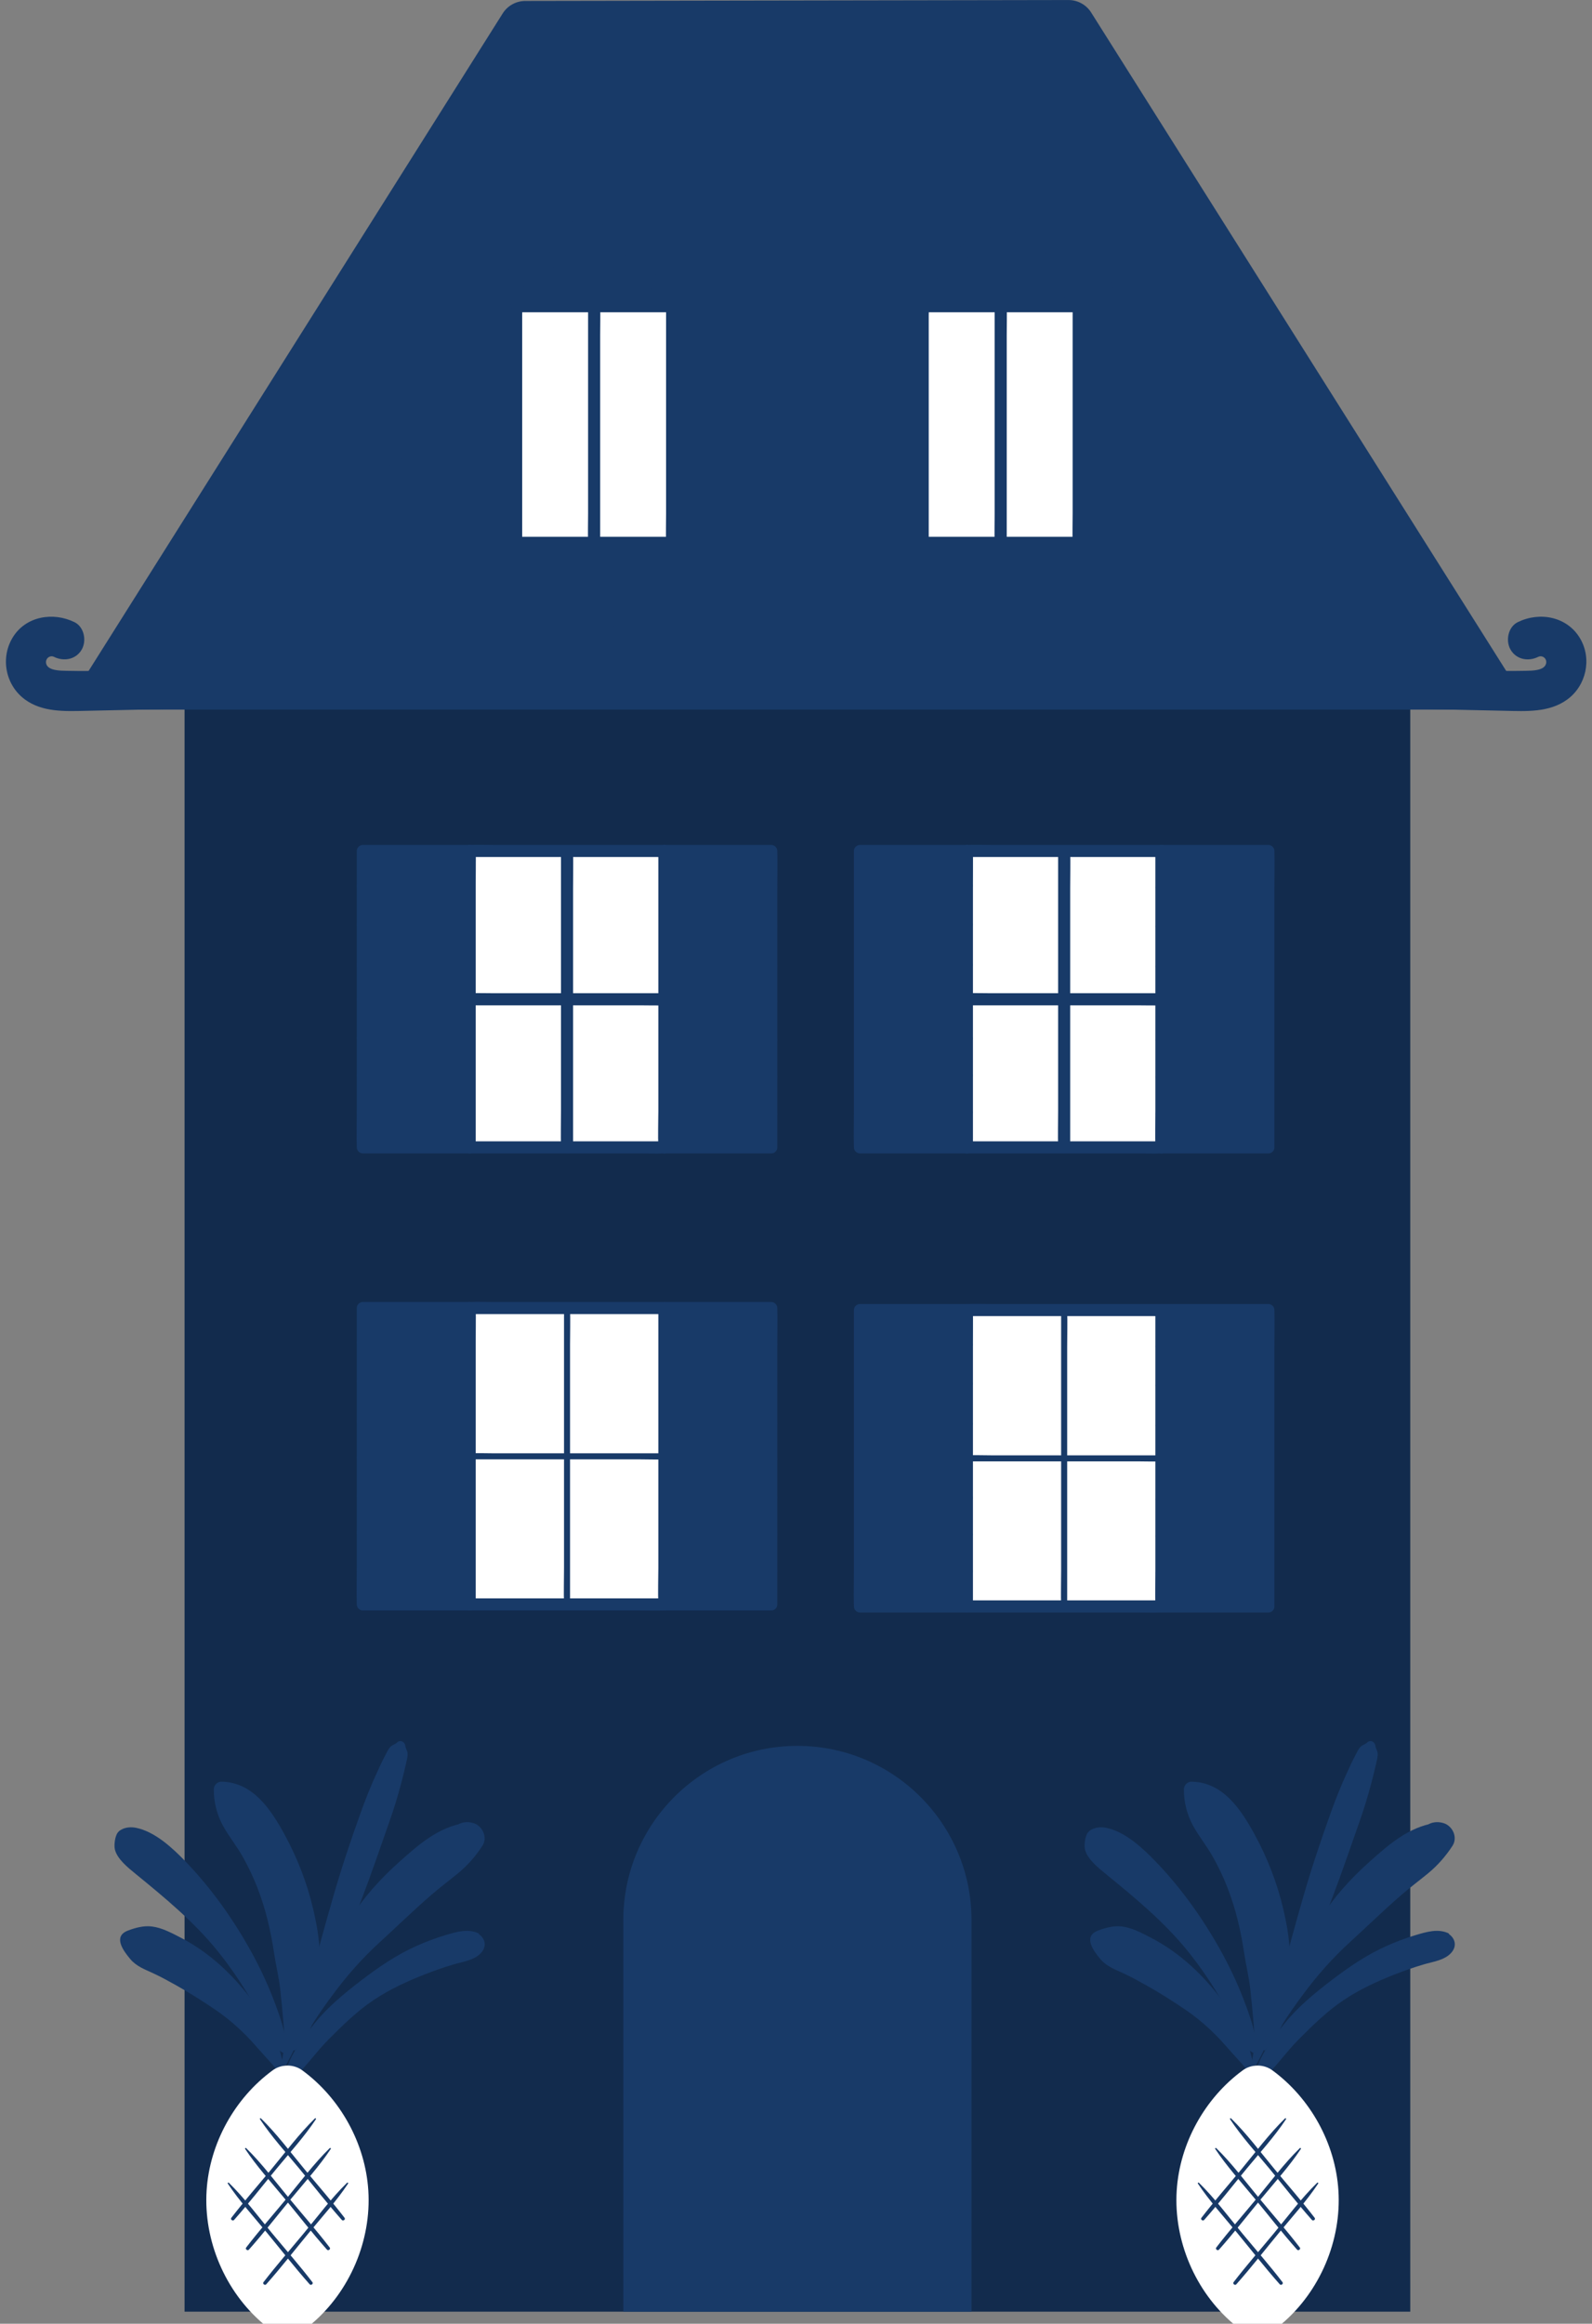 <?xml version="1.0" encoding="UTF-8" standalone="no"?><svg xmlns="http://www.w3.org/2000/svg" xmlns:xlink="http://www.w3.org/1999/xlink" fill="#000000" height="1154.1" preserveAspectRatio="xMidYMid meet" version="1" viewBox="103.8 33.9 791.0 1154.1" width="791" zoomAndPan="magnify"><rect x="103.8" y="33.9" width="791.0" height="1154.1" fill="#808080" stroke="none"/><g id="change1_1"><path d="M195.5 359H804.5V1182H195.5z" fill="#122b4d"/></g><g id="change2_33"><path d="M145.299,371.127L353.556,40.585c2.429-3.856,6.665-6.198,11.222-6.206l269.915-.462c4.571-.008,8.826,2.334,11.264,6.201l208.733,331.005c4.166,6.607-.582,15.214-8.392,15.214H153.694c-7.809,0-12.557-8.604-8.395-15.211Z" fill="#183a68"/></g><g><g fill="#ffffff" id="change3_1"><path d="M337.145 456.542H433.926V603.748H337.145z"/><path d="M433.926,602.248h-92.799c-1.218,0-2.609-.189-3.817,0-.052,.008-.112,0-.166,0l1.5,1.5v-141.205c0-1.876,.209-3.889,0-5.756-.009-.08,0-.165,0-.245l-1.5,1.5h92.799c1.218,0,2.609,.189,3.817,0,.052-.008,.112,0,.166,0l-1.5-1.5v129.049c0,5.958-.205,11.957,0,17.912,.003,.082,0,.164,0,.245,0,1.93,3,1.934,3,0v-129.049c0-5.958,.205-11.957,0-17.912-.003-.082,0-.164,0-.245,0-.811-.687-1.5-1.5-1.5h-84.844c-3.909,0-7.865-.178-11.771,0-.055,.003-.111,0-.166,0-.811,0-1.5,.687-1.5,1.5v129.049c0,5.958-.205,11.957,0,17.912,.003,.082,0,.164,0,.245,0,.811,.687,1.5,1.5,1.5h84.844c3.909,0,7.865,.178,11.771,0,.055-.003,.111,0,.166,0,1.93,0,1.934-3,0-3Z"/></g><g id="change2_28"><path d="M433.926,600.748h-92.799c-1.258,0-2.561-.099-3.817,0-.055,.004-.111,0-.166,0l3,3v-141.205c0-1.907,.112-3.852,0-5.756-.005-.081,0-.164,0-.245l-3,3h92.799c1.258,0,2.561,.099,3.817,0,.055-.004,.111,0,.166,0l-3-3v129.049c0,5.962-.171,11.952,0,17.912,.002,.082,0,.164,0,.245,0,3.861,6,3.867,6,0v-129.049c0-5.962,.171-11.952,0-17.912-.002-.082,0-.164,0-.245,0-1.622-1.374-3-3-3h-84.844c-3.914,0-7.859-.147-11.771,0-.055,.002-.111,0-.166,0-1.622,0-3,1.374-3,3v129.049c0,5.962-.171,11.952,0,17.912,.002,.082,0,.164,0,.245,0,1.622,1.374,3,3,3h84.844c3.914,0,7.859,.147,11.771,0,.055-.002,.111,0,.166,0,3.861,0,3.867-6,0-6Z" fill="#183a68"/></g><g id="change4_13"><path d="M433.926 456.542H487V603.748H433.926z" fill="#183a68"/></g><g id="change4_14"><path d="M284.071 456.542H337.145V603.748H284.071z" fill="#183a68"/></g><g id="change2_29"><path d="M487,600.748h-53.074l3,3v-141.205c0-1.907,.112-3.852,0-5.756-.005-.081,0-.164,0-.245l-3,3h53.074l-3-3v129.049c0,5.962-.171,11.952,0,17.912,.002,.082,0,.164,0,.245,0,3.861,6,3.867,6,0v-129.049c0-5.962,.171-11.952,0-17.912-.002-.082,0-.164,0-.245,0-1.622-1.374-3-3-3h-53.074c-1.622,0-3,1.374-3,3v129.049c0,5.962-.171,11.952,0,17.912,.002,.082,0,.164,0,.245,0,1.622,1.374,3,3,3h53.074c3.861,0,3.867-6,0-6Z" fill="#183a68"/></g><g id="change2_30"><path d="M337.145,600.748h-53.074l3,3v-141.205c0-1.907,.112-3.852,0-5.756-.005-.081,0-.164,0-.245l-3,3h53.074l-3-3v129.049c0,5.962-.171,11.952,0,17.912,.002,.082,0,.164,0,.245,0,3.861,6,3.867,6,0v-129.049c0-5.962,.171-11.952,0-17.912-.002-.082,0-.164,0-.245,0-1.622-1.374-3-3-3h-53.074c-1.622,0-3,1.374-3,3v129.049c0,5.962-.171,11.952,0,17.912,.002,.082,0,.164,0,.245,0,1.622,1.374,3,3,3h53.074c3.861,0,3.867-6,0-6Z" fill="#183a68"/></g><g id="change2_31"><path d="M382.536,456.64v129.011c0,5.942-.171,11.912,0,17.851,.002,.082,0,.164,0,.246,0,3.861,6,3.867,6,0v-129.011c0-5.942,.171-11.912,0-17.851-.002-.082,0-.164,0-.246,0-3.861-6-3.867-6,0h0Z" fill="#183a68"/></g><g id="change2_32"><path d="M337.145,533.194h84.844c3.914,0,7.859,.147,11.771,0,.055-.002,.111,0,.166,0,3.861,0,3.867-6,0-6h-84.844c-3.914,0-7.859-.147-11.771,0-.055,.002-.111,0-.166,0-3.861,0-3.867,6,0,6h0Z" fill="#183a68"/></g><g fill="#183a68" id="change2_13"><path d="M433.926,477.66h53.074c3.861,0,3.867-6,0-6h-53.074c-3.861,0-3.867,6,0,6h0Z"/><path d="M433.926,496.967h53.074c3.861,0,3.867-6,0-6h-53.074c-3.861,0-3.867,6,0,6h0Z"/><path d="M433.926,516.927h53.074c3.861,0,3.867-6,0-6h-53.074c-3.861,0-3.867,6,0,6h0Z"/><path d="M433.926,534.393h53.074c3.861,0,3.867-6,0-6h-53.074c-3.861,0-3.867,6,0,6h0Z"/><path d="M433.926,553.521h53.074c3.861,0,3.867-6,0-6h-53.074c-3.861,0-3.867,6,0,6h0Z"/><path d="M433.926,571.818h53.074c3.861,0,3.867-6,0-6h-53.074c-3.861,0-3.867,6,0,6h0Z"/><path d="M433.926,590.115h53.074c3.861,0,3.867-6,0-6h-53.074c-3.861,0-3.867,6,0,6h0Z"/></g><g fill="#183a68" id="change2_22"><path d="M284.071,476.829h53.074c3.861,0,3.867-6,0-6h-53.074c-3.861,0-3.867,6,0,6h0Z"/><path d="M284.071,496.136h53.074c3.861,0,3.867-6,0-6h-53.074c-3.861,0-3.867,6,0,6h0Z"/><path d="M284.071,516.096h53.074c3.861,0,3.867-6,0-6h-53.074c-3.861,0-3.867,6,0,6h0Z"/><path d="M284.071,533.561h53.074c3.861,0,3.867-6,0-6h-53.074c-3.861,0-3.867,6,0,6h0Z"/><path d="M284.071,552.689h53.074c3.861,0,3.867-6,0-6h-53.074c-3.861,0-3.867,6,0,6h0Z"/><path d="M284.071,570.986h53.074c3.861,0,3.867-6,0-6h-53.074c-3.861,0-3.867,6,0,6h0Z"/><path d="M284.071,589.283h53.074c3.861,0,3.867-6,0-6h-53.074c-3.861,0-3.867,6,0,6h0Z"/></g></g><g><g fill="#ffffff" id="change3_6"><path d="M337.145 683.542H433.926V830.748H337.145z"/><path d="M433.926,829.248h-92.799c-1.218,0-2.609-.189-3.817,0-.052,.008-.112,0-.166,0l1.5,1.5v-141.205c0-1.876,.209-3.889,0-5.756-.009-.08,0-.165,0-.245l-1.5,1.5h92.799c1.218,0,2.609,.189,3.817,0,.052-.008,.112,0,.166,0l-1.5-1.5v129.049c0,5.958-.205,11.957,0,17.912,.003,.082,0,.164,0,.245,0,1.93,3,1.934,3,0v-129.049c0-5.958,.205-11.957,0-17.912-.003-.082,0-.164,0-.245,0-.811-.687-1.5-1.5-1.5h-84.844c-3.909,0-7.865-.178-11.771,0-.055,.003-.111,0-.166,0-.811,0-1.5,.687-1.5,1.5v129.049c0,5.958-.205,11.957,0,17.912,.003,.082,0,.164,0,.245,0,.811,.687,1.5,1.5,1.5h84.844c3.909,0,7.865,.178,11.771,0,.055-.003,.111,0,.166,0,1.93,0,1.934-3,0-3Z"/></g><g id="change2_16"><path d="M433.926,827.748h-92.799c-1.258,0-2.561-.099-3.817,0-.055,.004-.111,0-.166,0l3,3v-141.205c0-1.907,.112-3.852,0-5.756-.005-.081,0-.164,0-.245l-3,3h92.799c1.258,0,2.561,.099,3.817,0,.055-.004,.111,0,.166,0l-3-3v129.049c0,5.962-.171,11.952,0,17.912,.002,.082,0,.164,0,.245,0,3.861,6,3.867,6,0v-129.049c0-5.962,.171-11.952,0-17.912-.002-.082,0-.164,0-.245,0-1.622-1.374-3-3-3h-84.844c-3.914,0-7.859-.147-11.771,0-.055,.002-.111,0-.166,0-1.622,0-3,1.374-3,3v129.049c0,5.962-.171,11.952,0,17.912,.002,.082,0,.164,0,.245,0,1.622,1.374,3,3,3h84.844c3.914,0,7.859,.147,11.771,0,.055-.002,.111,0,.166,0,3.861,0,3.867-6,0-6Z" fill="#183a68"/></g><g id="change4_7"><path d="M433.926 683.542H487V830.748H433.926z" fill="#183a68"/></g><g id="change4_8"><path d="M284.071 683.542H337.145V830.748H284.071z" fill="#183a68"/></g><g id="change2_17"><path d="M487,827.748h-53.074l3,3v-141.205c0-1.907,.112-3.852,0-5.756-.005-.081,0-.164,0-.245l-3,3h53.074l-3-3v129.049c0,5.962-.171,11.952,0,17.912,.002,.082,0,.164,0,.245,0,3.861,6,3.867,6,0v-129.049c0-5.962,.171-11.952,0-17.912-.002-.082,0-.164,0-.245,0-1.622-1.374-3-3-3h-53.074c-1.622,0-3,1.374-3,3v129.049c0,5.962-.171,11.952,0,17.912,.002,.082,0,.164,0,.245,0,1.622,1.374,3,3,3h53.074c3.861,0,3.867-6,0-6Z" fill="#183a68"/></g><g id="change2_18"><path d="M337.145,827.748h-53.074l3,3v-141.205c0-1.907,.112-3.852,0-5.756-.005-.081,0-.164,0-.245l-3,3h53.074l-3-3v129.049c0,5.962-.171,11.952,0,17.912,.002,.082,0,.164,0,.245,0,3.861,6,3.867,6,0v-129.049c0-5.962,.171-11.952,0-17.912-.002-.082,0-.164,0-.245,0-1.622-1.374-3-3-3h-53.074c-1.622,0-3,1.374-3,3v129.049c0,5.962-.171,11.952,0,17.912,.002,.082,0,.164,0,.245,0,1.622,1.374,3,3,3h53.074c3.861,0,3.867-6,0-6Z" fill="#183a68"/></g><g id="change2_19"><path d="M384.036,683.64v129.011c0,5.938-.204,11.916,0,17.851,.003,.082,0,.164,0,.246,0,1.93,3,1.934,3,0v-129.011c0-5.938,.204-11.916,0-17.851-.003-.082,0-.164,0-.246,0-1.93-3-1.934-3,0h0Z" fill="#183a68"/></g><g id="change2_20"><path d="M337.145,758.694h84.844c3.909,0,7.865,.178,11.771,0,.055-.003,.111,0,.166,0,1.93,0,1.934-3,0-3h-84.844c-3.909,0-7.865-.178-11.771,0-.055,.003-.111,0-.166,0-1.93,0-1.934,3,0,3h0Z" fill="#183a68"/></g><g fill="#183a68" id="change2_15"><path d="M433.926,704.66h53.074c3.861,0,3.867-6,0-6h-53.074c-3.861,0-3.867,6,0,6h0Z"/><path d="M433.926,723.967h53.074c3.861,0,3.867-6,0-6h-53.074c-3.861,0-3.867,6,0,6h0Z"/><path d="M433.926,743.927h53.074c3.861,0,3.867-6,0-6h-53.074c-3.861,0-3.867,6,0,6h0Z"/><path d="M433.926,761.393h53.074c3.861,0,3.867-6,0-6h-53.074c-3.861,0-3.867,6,0,6h0Z"/><path d="M433.926,780.521h53.074c3.861,0,3.867-6,0-6h-53.074c-3.861,0-3.867,6,0,6h0Z"/><path d="M433.926,798.818h53.074c3.861,0,3.867-6,0-6h-53.074c-3.861,0-3.867,6,0,6h0Z"/><path d="M433.926,817.115h53.074c3.861,0,3.867-6,0-6h-53.074c-3.861,0-3.867,6,0,6h0Z"/></g><g fill="#183a68" id="change2_23"><path d="M284.071,703.829h53.074c3.861,0,3.867-6,0-6h-53.074c-3.861,0-3.867,6,0,6h0Z"/><path d="M284.071,723.136h53.074c3.861,0,3.867-6,0-6h-53.074c-3.861,0-3.867,6,0,6h0Z"/><path d="M284.071,743.096h53.074c3.861,0,3.867-6,0-6h-53.074c-3.861,0-3.867,6,0,6h0Z"/><path d="M284.071,760.561h53.074c3.861,0,3.867-6,0-6h-53.074c-3.861,0-3.867,6,0,6h0Z"/><path d="M284.071,779.689h53.074c3.861,0,3.867-6,0-6h-53.074c-3.861,0-3.867,6,0,6h0Z"/><path d="M284.071,797.986h53.074c3.861,0,3.867-6,0-6h-53.074c-3.861,0-3.867,6,0,6h0Z"/><path d="M284.071,816.283h53.074c3.861,0,3.867-6,0-6h-53.074c-3.861,0-3.867,6,0,6h0Z"/></g></g><g><g fill="#ffffff" id="change3_5"><path d="M584.145 684.542H680.926V831.748H584.145z"/><path d="M680.926,830.248h-92.799c-1.218,0-2.609-.189-3.817,0-.052,.008-.112,0-.166,0l1.5,1.5v-141.205c0-1.876,.209-3.889,0-5.756-.009-.08,0-.165,0-.245l-1.5,1.5h92.799c1.218,0,2.609,.189,3.817,0,.052-.008,.112,0,.166,0l-1.5-1.5v129.049c0,5.958-.205,11.957,0,17.912,.003,.082,0,.164,0,.245,0,1.93,3,1.934,3,0v-129.049c0-5.958,.205-11.957,0-17.912-.003-.082,0-.164,0-.245,0-.811-.687-1.5-1.5-1.5h-84.844c-3.909,0-7.865-.178-11.771,0-.055,.003-.111,0-.166,0-.811,0-1.5,.687-1.5,1.5v129.049c0,5.958-.205,11.957,0,17.912,.003,.082,0,.164,0,.245,0,.811,.687,1.5,1.5,1.5h84.844c3.909,0,7.865,.178,11.771,0,.055-.003,.111,0,.166,0,1.93,0,1.934-3,0-3Z"/></g><g id="change2_1"><path d="M680.926,828.748h-92.799c-1.258,0-2.561-.099-3.817,0-.055,.004-.111,0-.166,0l3,3v-141.205c0-1.907,.112-3.852,0-5.756-.005-.081,0-.164,0-.245l-3,3h92.799c1.258,0,2.561,.099,3.817,0,.055-.004,.111,0,.166,0l-3-3v129.049c0,5.962-.171,11.952,0,17.912,.002,.082,0,.164,0,.245,0,3.861,6,3.867,6,0v-129.049c0-5.962,.171-11.952,0-17.912-.002-.082,0-.164,0-.245,0-1.622-1.374-3-3-3h-84.844c-3.914,0-7.859-.147-11.771,0-.055,.002-.111,0-.166,0-1.622,0-3,1.374-3,3v129.049c0,5.962-.171,11.952,0,17.912,.002,.082,0,.164,0,.245,0,1.622,1.374,3,3,3h84.844c3.914,0,7.859,.147,11.771,0,.055-.002,.111,0,.166,0,3.861,0,3.867-6,0-6Z" fill="#183a68"/></g><g id="change4_1"><path d="M680.926 684.542H734V831.748H680.926z" fill="#183a68"/></g><g id="change4_2"><path d="M531.071 684.542H584.145V831.748H531.071z" fill="#183a68"/></g><g id="change2_2"><path d="M734,828.748h-53.074l3,3v-141.205c0-1.907,.112-3.852,0-5.756-.005-.081,0-.164,0-.245l-3,3h53.074l-3-3v129.049c0,5.962-.171,11.952,0,17.912,.002,.082,0,.164,0,.245,0,3.861,6,3.867,6,0v-129.049c0-5.962,.171-11.952,0-17.912-.002-.082,0-.164,0-.245,0-1.622-1.374-3-3-3h-53.074c-1.622,0-3,1.374-3,3v129.049c0,5.962-.171,11.952,0,17.912,.002,.082,0,.164,0,.245,0,1.622,1.374,3,3,3h53.074c3.861,0,3.867-6,0-6Z" fill="#183a68"/></g><g id="change2_3"><path d="M584.145,828.748h-53.074l3,3v-141.205c0-1.907,.112-3.852,0-5.756-.005-.081,0-.164,0-.245l-3,3h53.074l-3-3v129.049c0,5.962-.171,11.952,0,17.912,.002,.082,0,.164,0,.245,0,3.861,6,3.867,6,0v-129.049c0-5.962,.171-11.952,0-17.912-.002-.082,0-.164,0-.245,0-1.622-1.374-3-3-3h-53.074c-1.622,0-3,1.374-3,3v129.049c0,5.962-.171,11.952,0,17.912,.002,.082,0,.164,0,.245,0,1.622,1.374,3,3,3h53.074c3.861,0,3.867-6,0-6Z" fill="#183a68"/></g><g id="change2_4"><path d="M631.036,684.64v129.011c0,5.938-.204,11.916,0,17.851,.003,.082,0,.164,0,.246,0,1.93,3,1.934,3,0v-129.011c0-5.938,.204-11.916,0-17.851-.003-.082,0-.164,0-.246,0-1.93-3-1.934-3,0h0Z" fill="#183a68"/></g><g id="change2_5"><path d="M584.145,759.694h84.844c3.909,0,7.865,.178,11.771,0,.055-.003,.111,0,.166,0,1.93,0,1.934-3,0-3h-84.844c-3.909,0-7.865-.178-11.771,0-.055,.003-.111,0-.166,0-1.93,0-1.934,3,0,3h0Z" fill="#183a68"/></g><g fill="#183a68" id="change2_6"><path d="M680.926,705.66h53.074c3.861,0,3.867-6,0-6h-53.074c-3.861,0-3.867,6,0,6h0Z"/><path d="M680.926,724.967h53.074c3.861,0,3.867-6,0-6h-53.074c-3.861,0-3.867,6,0,6h0Z"/><path d="M680.926,744.927h53.074c3.861,0,3.867-6,0-6h-53.074c-3.861,0-3.867,6,0,6h0Z"/><path d="M680.926,762.393h53.074c3.861,0,3.867-6,0-6h-53.074c-3.861,0-3.867,6,0,6h0Z"/><path d="M680.926,781.521h53.074c3.861,0,3.867-6,0-6h-53.074c-3.861,0-3.867,6,0,6h0Z"/><path d="M680.926,799.818h53.074c3.861,0,3.867-6,0-6h-53.074c-3.861,0-3.867,6,0,6h0Z"/><path d="M680.926,818.115h53.074c3.861,0,3.867-6,0-6h-53.074c-3.861,0-3.867,6,0,6h0Z"/></g><g fill="#183a68" id="change2_27"><path d="M531.071,704.829h53.074c3.861,0,3.867-6,0-6h-53.074c-3.861,0-3.867,6,0,6h0Z"/><path d="M531.071,724.136h53.074c3.861,0,3.867-6,0-6h-53.074c-3.861,0-3.867,6,0,6h0Z"/><path d="M531.071,744.096h53.074c3.861,0,3.867-6,0-6h-53.074c-3.861,0-3.867,6,0,6h0Z"/><path d="M531.071,761.561h53.074c3.861,0,3.867-6,0-6h-53.074c-3.861,0-3.867,6,0,6h0Z"/><path d="M531.071,780.689h53.074c3.861,0,3.867-6,0-6h-53.074c-3.861,0-3.867,6,0,6h0Z"/><path d="M531.071,798.986h53.074c3.861,0,3.867-6,0-6h-53.074c-3.861,0-3.867,6,0,6h0Z"/><path d="M531.071,817.283h53.074c3.861,0,3.867-6,0-6h-53.074c-3.861,0-3.867,6,0,6h0Z"/></g></g><g id="change4_15"><path d="M500,901h0c47.741,0,86.5,38.759,86.5,86.5v194.5h-173v-194.5c0-47.741,38.759-86.5,86.5-86.5Z" fill="#183a68"/></g><g><g fill="#ffffff" id="change3_2"><path d="M584.145 456.542H680.926V603.748H584.145z"/><path d="M680.926,602.248h-92.799c-1.218,0-2.609-.189-3.817,0-.052,.008-.112,0-.166,0l1.5,1.5v-141.205c0-1.876,.209-3.889,0-5.756-.009-.08,0-.165,0-.245l-1.5,1.5h92.799c1.218,0,2.609,.189,3.817,0,.052-.008,.112,0,.166,0l-1.5-1.5v129.049c0,5.958-.205,11.957,0,17.912,.003,.082,0,.164,0,.245,0,1.93,3,1.934,3,0v-129.049c0-5.958,.205-11.957,0-17.912-.003-.082,0-.164,0-.245,0-.811-.687-1.5-1.5-1.5h-84.844c-3.909,0-7.865-.178-11.771,0-.055,.003-.111,0-.166,0-.811,0-1.5,.687-1.5,1.5v129.049c0,5.958-.205,11.957,0,17.912,.003,.082,0,.164,0,.245,0,.811,.687,1.5,1.5,1.5h84.844c3.909,0,7.865,.178,11.771,0,.055-.003,.111,0,.166,0,1.93,0,1.934-3,0-3Z"/></g><g id="change2_7"><path d="M680.926,600.748h-92.799c-1.258,0-2.561-.099-3.817,0-.055,.004-.111,0-.166,0l3,3v-141.205c0-1.907,.112-3.852,0-5.756-.005-.081,0-.164,0-.245l-3,3h92.799c1.258,0,2.561,.099,3.817,0,.055-.004,.111,0,.166,0l-3-3v129.049c0,5.962-.171,11.952,0,17.912,.002,.082,0,.164,0,.245,0,3.861,6,3.867,6,0v-129.049c0-5.962,.171-11.952,0-17.912-.002-.082,0-.164,0-.245,0-1.622-1.374-3-3-3h-84.844c-3.914,0-7.859-.147-11.771,0-.055,.002-.111,0-.166,0-1.622,0-3,1.374-3,3v129.049c0,5.962-.171,11.952,0,17.912,.002,.082,0,.164,0,.245,0,1.622,1.374,3,3,3h84.844c3.914,0,7.859,.147,11.771,0,.055-.002,.111,0,.166,0,3.861,0,3.867-6,0-6Z" fill="#183a68"/></g><g id="change4_3"><path d="M680.926 456.542H734V603.748H680.926z" fill="#183a68"/></g><g id="change4_4"><path d="M531.071 456.542H584.145V603.748H531.071z" fill="#183a68"/></g><g id="change2_8"><path d="M734,600.748h-53.074l3,3v-141.205c0-1.907,.112-3.852,0-5.756-.005-.081,0-.164,0-.245l-3,3h53.074l-3-3v129.049c0,5.962-.171,11.952,0,17.912,.002,.082,0,.164,0,.245,0,3.861,6,3.867,6,0v-129.049c0-5.962,.171-11.952,0-17.912-.002-.082,0-.164,0-.245,0-1.622-1.374-3-3-3h-53.074c-1.622,0-3,1.374-3,3v129.049c0,5.962-.171,11.952,0,17.912,.002,.082,0,.164,0,.245,0,1.622,1.374,3,3,3h53.074c3.861,0,3.867-6,0-6Z" fill="#183a68"/></g><g id="change2_9"><path d="M584.145,600.748h-53.074l3,3v-141.205c0-1.907,.112-3.852,0-5.756-.005-.081,0-.164,0-.245l-3,3h53.074l-3-3v129.049c0,5.962-.171,11.952,0,17.912,.002,.082,0,.164,0,.245,0,3.861,6,3.867,6,0v-129.049c0-5.962,.171-11.952,0-17.912-.002-.082,0-.164,0-.245,0-1.622-1.374-3-3-3h-53.074c-1.622,0-3,1.374-3,3v129.049c0,5.962-.171,11.952,0,17.912,.002,.082,0,.164,0,.245,0,1.622,1.374,3,3,3h53.074c3.861,0,3.867-6,0-6Z" fill="#183a68"/></g><g id="change2_10"><path d="M629.536,456.64v129.011c0,5.942-.171,11.912,0,17.851,.002,.082,0,.164,0,.246,0,3.861,6,3.867,6,0v-129.011c0-5.942,.171-11.912,0-17.851-.002-.082,0-.164,0-.246,0-3.861-6-3.867-6,0h0Z" fill="#183a68"/></g><g id="change2_11"><path d="M584.145,533.194h84.844c3.914,0,7.859,.147,11.771,0,.055-.002,.111,0,.166,0,3.861,0,3.867-6,0-6h-84.844c-3.914,0-7.859-.147-11.771,0-.055,.002-.111,0-.166,0-3.861,0-3.867,6,0,6h0Z" fill="#183a68"/></g><g fill="#183a68" id="change2_14"><path d="M680.926,477.66h53.074c3.861,0,3.867-6,0-6h-53.074c-3.861,0-3.867,6,0,6h0Z"/><path d="M680.926,496.967h53.074c3.861,0,3.867-6,0-6h-53.074c-3.861,0-3.867,6,0,6h0Z"/><path d="M680.926,516.927h53.074c3.861,0,3.867-6,0-6h-53.074c-3.861,0-3.867,6,0,6h0Z"/><path d="M680.926,534.393h53.074c3.861,0,3.867-6,0-6h-53.074c-3.861,0-3.867,6,0,6h0Z"/><path d="M680.926,553.521h53.074c3.861,0,3.867-6,0-6h-53.074c-3.861,0-3.867,6,0,6h0Z"/><path d="M680.926,571.818h53.074c3.861,0,3.867-6,0-6h-53.074c-3.861,0-3.867,6,0,6h0Z"/><path d="M680.926,590.115h53.074c3.861,0,3.867-6,0-6h-53.074c-3.861,0-3.867,6,0,6h0Z"/></g><g fill="#183a68" id="change2_26"><path d="M531.071,476.829h53.074c3.861,0,3.867-6,0-6h-53.074c-3.861,0-3.867,6,0,6h0Z"/><path d="M531.071,496.136h53.074c3.861,0,3.867-6,0-6h-53.074c-3.861,0-3.867,6,0,6h0Z"/><path d="M531.071,516.096h53.074c3.861,0,3.867-6,0-6h-53.074c-3.861,0-3.867,6,0,6h0Z"/><path d="M531.071,533.561h53.074c3.861,0,3.867-6,0-6h-53.074c-3.861,0-3.867,6,0,6h0Z"/><path d="M531.071,552.689h53.074c3.861,0,3.867-6,0-6h-53.074c-3.861,0-3.867,6,0,6h0Z"/><path d="M531.071,570.986h53.074c3.861,0,3.867-6,0-6h-53.074c-3.861,0-3.867,6,0,6h0Z"/><path d="M531.071,589.283h53.074c3.861,0,3.867-6,0-6h-53.074c-3.861,0-3.867,6,0,6h0Z"/></g></g><g id="change2_34"><rect fill="#183a68" height="29" rx="6.5" ry="6.5" width="13" x="466" y="1033"/></g><g id="change2_35"><rect fill="#183a68" height="29" rx="6.5" ry="6.5" width="13" x="518" y="1033"/></g><g id="change2_36"><path d="M499.53,912.487c-1.223-.511-1.86,.785-1.937,1.721-.031,.38-.037,.763-.05,1.143-.052,1.592-.078,3.185-.106,4.777-.105,6.079-.168,12.159-.231,18.238-.094,9.128-.173,18.256-.246,27.384-.09,11.203-.171,22.406-.247,33.608-.083,12.304-.161,24.608-.234,36.913-.074,12.432-.143,24.864-.207,37.297-.06,11.587-.116,23.173-.167,34.76-.043,9.768-.082,19.536-.113,29.303-.022,6.975-.042,13.951-.046,20.926-.001,3.198-.13,6.433,.036,9.628,.037,.72,.222,1.635,1.12,1.76,1.888,.263,2.705-2.627,.798-2.893,.427,.059,1.189,.948,1.093,1.393,.007-.034-.01-.076-.006-.111,.013-.123-.007-.261-.01-.384-.011-.457-.012-.914-.015-1.371-.012-1.718-.014-3.436-.015-5.154-.004-6.207,.012-12.413,.03-18.62,.026-9.123,.061-18.245,.099-27.368,.046-11.064,.098-22.127,.153-33.191,.061-12.149,.126-24.298,.196-36.446,.07-12.223,.145-24.446,.224-36.669,.075-11.45,.154-22.899,.241-34.349,.074-9.699,.153-19.399,.244-29.098,.066-7.014,.136-14.029,.234-21.043,.047-3.391,.091-6.782,.21-10.171,.004-.121,.026-.244,.023-.365-.005-.224,.088,.005-.041,.28-.161,.343-.577,1.516-1.827,.994,1.779,.743,2.556-2.159,.798-2.893h0Z" fill="#183a68"/></g><g><g><g fill="#ffffff" id="change3_3"><path d="M360.25 185.85H437.75V303.5H360.25z"/><path d="M437.75,302h-77.5l1.5,1.5v-112.838c0-1.493,.189-3.126,0-4.611-.008-.065,0-.136,0-.201l-1.5,1.5h77.5l-1.5-1.5v103.128c0,4.76-.187,9.563,0,14.321,.003,.067,0,.134,0,.201,0,1.93,3,1.934,3,0v-103.128c0-4.76,.187-9.563,0-14.321-.003-.067,0-.134,0-.201,0-.811-.687-1.5-1.5-1.5h-77.5c-.811,0-1.5,.687-1.5,1.5v103.128c0,4.76-.187,9.563,0,14.321,.003,.067,0,.134,0,.201,0,.811,.687,1.5,1.5,1.5h77.5c1.93,0,1.934-3,0-3Z"/></g><g id="change4_9"><path d="M437.75,300.5h-77.5l3,3v-112.838c0-1.525,.1-3.088,0-4.611-.004-.066,0-.135,0-.201l-3,3h77.5l-3-3v103.128c0,4.765-.154,9.558,0,14.321,.002,.067,0,.134,0,.201,0,3.861,6,3.867,6,0v-103.128c0-4.765,.154-9.558,0-14.321-.002-.067,0-.134,0-.201,0-1.622-1.374-3-3-3h-77.5c-1.622,0-3,1.374-3,3v103.128c0,4.765-.154,9.558,0,14.321,.002,.067,0,.134,0,.201,0,1.622,1.374,3,3,3h77.5c3.861,0,3.867-6,0-6Z" fill="#183a68"/></g><g id="change4_10"><path d="M396,185.85v103.128c0,4.765-.154,9.558,0,14.321,.002,.067,0,.134,0,.201,0,3.861,6,3.867,6,0v-103.128c0-4.765,.154-9.558,0-14.321-.002-.067,0-.134,0-.201,0-3.861-6-3.867-6,0h0Z" fill="#183a68"/></g><g fill="#183a68" id="change4_6"><path d="M437.75 186L360.75 186 399.25 135 437.75 186z"/><path d="M437.75,183h-77l2.59,4.514c4.345-5.755,8.69-11.511,13.034-17.266,6.915-9.16,13.83-18.32,20.745-27.48,1.574-2.085,3.147-4.169,4.721-6.254h-5.181c4.345,5.755,8.69,11.511,13.034,17.266,6.915,9.16,13.83,18.32,20.745,27.48,1.574,2.085,3.147,4.169,4.721,6.254,.975,1.291,2.589,1.962,4.105,1.076,1.272-.744,2.058-2.804,1.076-4.105-4.345-5.755-8.69-11.511-13.034-17.266-6.915-9.16-13.83-18.32-20.745-27.48-1.574-2.085-3.147-4.169-4.721-6.254-1.441-1.909-3.74-1.909-5.181,0-4.345,5.755-8.69,11.511-13.034,17.266-6.915,9.16-13.83,18.32-20.745,27.48-1.574,2.085-3.147,4.169-4.721,6.254-1.42,1.881,.519,4.514,2.59,4.514h77c3.861,0,3.867-6,0-6Z"/></g></g><g><g fill="#ffffff" id="change3_8"><path d="M562.25 185.85H639.75V303.5H562.25z"/><path d="M639.75,302h-77.5l1.5,1.5v-112.838c0-1.493,.189-3.126,0-4.611-.008-.065,0-.136,0-.201l-1.5,1.5h77.5l-1.5-1.5v103.128c0,4.76-.187,9.563,0,14.321,.003,.067,0,.134,0,.201,0,1.93,3,1.934,3,0v-103.128c0-4.76,.187-9.563,0-14.321-.003-.067,0-.134,0-.201,0-.811-.687-1.5-1.5-1.5h-77.5c-.811,0-1.5,.687-1.5,1.5v103.128c0,4.76-.187,9.563,0,14.321,.003,.067,0,.134,0,.201,0,.811,.687,1.5,1.5,1.5h77.5c1.93,0,1.934-3,0-3Z"/></g><g id="change4_11"><path d="M639.75,300.5h-77.5l3,3v-112.838c0-1.525,.1-3.088,0-4.611-.004-.066,0-.135,0-.201l-3,3h77.5l-3-3v103.128c0,4.765-.154,9.558,0,14.321,.002,.067,0,.134,0,.201,0,3.861,6,3.867,6,0v-103.128c0-4.765,.154-9.558,0-14.321-.002-.067,0-.134,0-.201,0-1.622-1.374-3-3-3h-77.5c-1.622,0-3,1.374-3,3v103.128c0,4.765-.154,9.558,0,14.321,.002,.067,0,.134,0,.201,0,1.622,1.374,3,3,3h77.5c3.861,0,3.867-6,0-6Z" fill="#183a68"/></g><g id="change4_12"><path d="M598,185.85v103.128c0,4.765-.154,9.558,0,14.321,.002,.067,0,.134,0,.201,0,3.861,6,3.867,6,0v-103.128c0-4.765,.154-9.558,0-14.321-.002-.067,0-.134,0-.201,0-3.861-6-3.867-6,0h0Z" fill="#183a68"/></g><g fill="#183a68" id="change4_5"><path d="M639.75 186L562.75 186 601.25 135 639.75 186z"/><path d="M639.75,183h-77l2.59,4.514c4.345-5.755,8.69-11.511,13.034-17.266,6.915-9.16,13.83-18.32,20.745-27.48,1.574-2.085,3.147-4.169,4.721-6.254h-5.181c4.345,5.755,8.69,11.511,13.034,17.266,6.915,9.16,13.83,18.32,20.745,27.48,1.574,2.085,3.147,4.169,4.721,6.254,.975,1.291,2.589,1.962,4.105,1.076,1.272-.744,2.058-2.804,1.076-4.105-4.345-5.755-8.69-11.511-13.034-17.266-6.915-9.16-13.83-18.32-20.745-27.48-1.574-2.085-3.147-4.169-4.721-6.254-1.441-1.909-3.74-1.909-5.181,0-4.345,5.755-8.69,11.511-13.034,17.266-6.915,9.16-13.83,18.32-20.745,27.48-1.574,2.085-3.147,4.169-4.721,6.254-1.42,1.881,.519,4.514,2.59,4.514h77c3.861,0,3.867-6,0-6Z"/></g></g></g><g id="change4_16"><path d="M372.526,64.891c3.718,1.222,8.04,.833,11.927,.933,3.959,.102,7.92,.131,11.88,.175,8.25,.091,16.5,.169,24.75,.24,16.83,.145,33.66,.273,50.491,.325,16.5,.051,33.001,.101,49.501,.183,8.58,.043,17.16,.093,25.74,.157,3.96,.03,7.92,.062,11.88,.097,3.881,.035,8.347,.776,11.992-.633,.405-.157,.392-.652,0-.814-3.614-1.487-8.128-.842-11.992-.881-3.96-.041-7.92-.078-11.88-.113-8.25-.072-16.5-.133-24.75-.186-16.83-.107-33.661-.181-50.491-.256-16.5-.073-33.001-.07-49.501-.116-8.58-.024-17.16-.056-25.74-.101-3.96-.021-7.92-.066-11.88-.036-3.899,.03-8.184-.454-11.927,.685-.17,.052-.164,.285,0,.339h0Z" fill="#183a68"/></g><g id="change4_17"><path d="M557.526,343.891c3.718,1.222,8.04,.833,11.927,.933,3.959,.102,7.92,.131,11.88,.175,8.25,.091,16.5,.169,24.75,.24,16.83,.145,33.66,.273,50.491,.325,16.5,.051,33.001,.101,49.501,.183,8.58,.043,17.16,.093,25.74,.157,3.96,.03,7.92,.062,11.88,.097,3.881,.035,8.347,.776,11.992-.633,.405-.157,.392-.652,0-.814-3.614-1.487-8.128-.842-11.992-.881-3.96-.041-7.92-.078-11.88-.113-8.25-.072-16.5-.133-24.75-.186-16.83-.107-33.661-.181-50.491-.256-16.5-.073-33.001-.07-49.501-.116-8.58-.024-17.16-.056-25.74-.101-3.96-.021-7.92-.066-11.88-.036-3.899,.03-8.184-.454-11.927,.685-.17,.052-.164,.285,0,.339h0Z" fill="#183a68"/></g><g id="change4_18"><path d="M698.526,303.891c5.344,2.062,12.25,1.204,17.911,1.334,6.616,.152,13.232,.285,19.849,.339,6.286,.051,12.571,.101,18.857,.183,5.771,.075,13.528,1.613,18.969-.379,.298-.109,.467-.613,.101-.771-4.756-2.048-10.972-1.083-16.092-1.177-6.947-.127-13.894-.209-20.842-.29-6.616-.077-13.233-.08-19.849-.128-5.969-.043-13.18-1.299-18.903,.549-.174,.056-.159,.278,0,.339h0Z" fill="#183a68"/></g><g id="change4_19"><path d="M462.526,144.891c5.344,2.062,12.25,1.204,17.911,1.334,6.616,.152,13.232,.285,19.849,.339,6.286,.051,12.571,.101,18.857,.183,5.771,.075,13.528,1.613,18.969-.379,.298-.109,.467-.613,.101-.771-4.756-2.048-10.972-1.083-16.092-1.177-6.947-.127-13.894-.209-20.842-.29-6.616-.077-13.233-.08-19.849-.128-5.969-.043-13.18-1.299-18.903,.549-.174,.056-.159,.278,0,.339h0Z" fill="#183a68"/></g><g id="change4_20"><path d="M240.526,302.891c5.344,2.062,12.25,1.204,17.911,1.334,6.616,.152,13.232,.285,19.849,.339,6.286,.051,12.571,.101,18.857,.183,5.771,.075,13.528,1.613,18.969-.379,.298-.109,.467-.613,.101-.771-4.756-2.048-10.972-1.083-16.092-1.177-6.947-.127-13.894-.209-20.842-.29-6.616-.077-13.233-.08-19.849-.128-5.969-.043-13.18-1.299-18.903,.549-.174,.056-.159,.278,0,.339h0Z" fill="#183a68"/></g><g id="change4_21"><path d="M291.484,263.473c5.093,2.333,12.291,1.313,17.817,1.384,3.283,.042,6.566,.041,9.849,.079,3.344,.039,6.801,.605,9.961-.568,.298-.11,.467-.611,.101-.771-5.171-2.258-12.36-1.094-17.942-1.165-5.982-.076-14.147-1.464-19.745,.719-.124,.048-.194,.252-.042,.321h0Z" fill="#183a68"/></g><g id="change4_22"><path d="M281.484,209.473c5.093,2.333,12.291,1.313,17.817,1.384,3.283,.042,6.566,.041,9.849,.079,3.344,.039,6.801,.605,9.961-.568,.298-.11,.467-.611,.101-.771-5.171-2.258-12.36-1.094-17.942-1.165-5.982-.076-14.147-1.464-19.745,.719-.124,.048-.194,.252-.042,.321h0Z" fill="#183a68"/></g><g id="change4_23"><path d="M318.484,167.473c5.093,2.333,12.291,1.313,17.817,1.384,3.283,.042,6.566,.041,9.849,.079,3.344,.039,6.801,.605,9.961-.568,.298-.11,.467-.611,.101-.771-5.171-2.258-12.36-1.094-17.942-1.165-5.982-.076-14.147-1.464-19.745,.719-.124,.048-.194,.252-.042,.321h0Z" fill="#183a68"/></g><g id="change4_24"><path d="M669.484,259.473c5.093,2.333,12.291,1.313,17.817,1.384,3.283,.042,6.566,.041,9.849,.079,3.344,.039,6.801,.605,9.961-.568,.298-.11,.467-.611,.101-.771-5.171-2.258-12.36-1.094-17.942-1.165-5.982-.076-14.147-1.464-19.745,.719-.124,.048-.194,.252-.042,.321h0Z" fill="#183a68"/></g><g id="change4_25"><path d="M679.484,208.473c5.093,2.333,12.291,1.313,17.817,1.384,3.283,.042,6.566,.041,9.849,.079,3.344,.039,6.801,.605,9.961-.568,.298-.11,.467-.611,.101-.771-5.171-2.258-12.36-1.094-17.942-1.165-5.982-.076-14.147-1.464-19.745,.719-.124,.048-.194,.252-.042,.321h0Z" fill="#183a68"/></g><g id="change4_26"><path d="M650.484,175.473c5.093,2.333,12.291,1.313,17.817,1.384,3.283,.042,6.566,.041,9.849,.079,3.344,.039,6.801,.605,9.961-.568,.298-.11,.467-.611,.101-.771-5.171-2.258-12.36-1.094-17.942-1.165-5.982-.076-14.147-1.464-19.745,.719-.124,.048-.194,.252-.042,.321h0Z" fill="#183a68"/></g><g id="change4_27"><path d="M211.526,342.891c3.718,1.222,8.04,.833,11.927,.933,3.959,.102,7.92,.131,11.88,.175,8.25,.091,16.5,.169,24.75,.24,16.83,.145,33.66,.273,50.491,.325,16.5,.051,33.001,.101,49.501,.183,8.58,.043,17.16,.093,25.74,.157,3.96,.03,7.92,.062,11.88,.097,3.881,.035,8.347,.776,11.992-.633,.405-.157,.392-.652,0-.814-3.614-1.487-8.128-.842-11.992-.881-3.96-.041-7.92-.078-11.88-.113-8.25-.072-16.5-.133-24.75-.186-16.83-.107-33.661-.181-50.491-.256-16.5-.073-33.001-.07-49.501-.116-8.58-.024-17.16-.056-25.74-.101-3.96-.021-7.92-.066-11.88-.036-3.899,.03-8.184-.454-11.927,.685-.17,.052-.164,.285,0,.339h0Z" fill="#183a68"/></g><g id="change4_28"><path d="M446.526,98.891c3.718,1.222,8.04,.833,11.927,.933,3.959,.102,7.92,.131,11.88,.175,8.25,.091,16.5,.169,24.75,.24,16.83,.145,33.66,.273,50.491,.325,16.5,.051,33.001,.101,49.501,.183,8.58,.043,17.16,.093,25.74,.157,3.96,.03,7.92,.062,11.88,.097,3.881,.035,8.347,.776,11.992-.633,.405-.157,.392-.652,0-.814-3.614-1.487-8.128-.842-11.992-.881-3.96-.041-7.92-.078-11.88-.113-8.25-.072-16.5-.133-24.75-.186-16.83-.107-33.661-.181-50.491-.256-16.5-.073-33.001-.07-49.501-.116-8.58-.024-17.16-.056-25.74-.101-3.96-.021-7.92-.066-11.88-.036-3.899,.03-8.184-.454-11.927,.685-.17,.052-.164,.285,0,.339h0Z" fill="#183a68"/></g><g id="change2_37"><path d="M187.05,366.044c-16.655,.367-33.465,1.436-50.118,1.024-3.01-.074-9.578,.024-10.238-3.786-.393-2.266,1.82-4.194,3.999-3.126,4.848,2.374,10.816,1.313,13.682-3.588,2.574-4.402,1.283-11.297-3.588-13.682-10.537-5.16-24.147-3.028-30.637,7.556-6.308,10.287-3.594,23.839,6.107,30.905,8.637,6.291,19.722,5.821,29.889,5.597,13.635-.3,27.269-.6,40.904-.9,12.851-.283,12.896-20.284,0-20h0Z" fill="#183a68"/></g><g id="change2_38"><path d="M811.671,386.044l39.906,.878c10.464,.23,21.974,.915,30.887-5.576,9.437-6.872,12.421-20.131,6.449-30.319-6.42-10.951-20.123-13.458-30.98-8.142-4.85,2.375-6.171,9.265-3.588,13.682,2.894,4.948,8.814,5.971,13.682,3.588,2.147-1.051,4.439,.825,3.999,3.126-.73,3.817-7.177,3.717-10.238,3.786-16.659,.378-33.459-.658-50.118-1.024-12.875-.283-12.872,19.717,0,20h0Z" fill="#183a68"/></g><g><g fill="#183a68" id="change5_2"><path d="M246.297,1058.864c2.898-5.504,5.646-11.16,8.183-16.822,2.609-5.821,4.661-11.811,5.847-18.091,1.204-6.373,2.421-13.756,2.271-20.245-.166-7.175-1.529-14.547-3.154-21.517-3.046-13.066-8.006-25.829-14.479-37.58-6.829-12.399-15.661-25.58-31.138-25.83-2.068-.033-3.776,1.767-3.797,3.797-.065,6.203,1.548,12.651,4.619,18.2,2.873,5.193,6.688,9.881,9.625,15.064,5.691,10.043,9.754,20.551,12.526,31.817,1.29,5.242,2.383,10.913,3.143,16.05,.901,6.091,2.349,11.754,3.052,17.899,.649,5.676,1.156,11.366,1.652,17.055,.244,2.793,.464,5.77,.534,8.557,.088,3.535-.783,7.091-1.369,10.599-.236,1.412,1.711,2.516,2.485,1.047h0Z"/><path d="M256.628,1053.98c-.665-4.016-1.191-6.626,.432-10.532,1.336-3.215,2.973-6.275,4.317-9.488,2.587-6.187,4.963-12.483,7.417-18.725,5.031-12.798,9.922-25.652,14.845-38.492,4.792-12.498,9.085-25.188,13.538-37.81,2.264-6.415,4.299-13.024,6.026-19.603,.825-3.144,1.622-6.307,2.322-9.482,.343-1.557,.919-3.542,.779-5.169-.114-1.328-.983-2.408-1.115-3.68-.209-2.002-2.487-3.227-4.081-1.69-.912,.879-2.107,1.113-3.07,1.946-1.251,1.083-1.974,2.881-2.739,4.281-1.537,2.811-2.853,5.785-4.196,8.692-2.97,6.431-5.655,13.129-8.047,19.799-4.946,13.795-9.638,27.737-13.683,41.823-3.958,13.782-7.834,27.585-11.288,41.503-1.686,6.796-3.483,13.56-4.584,20.476-.465,2.922-2.238,6.739-2.026,9.677,.167,2.312,2.099,5.294,3.097,7.34,.6,1.231,2.249,.298,2.056-.867h0Z"/><path d="M250.376,1052.165c3.452-3.932,6.099-8.831,8.858-13.266,3.108-4.995,6.5-9.701,9.996-14.425,6.989-9.444,14.525-17.982,23.197-25.902,8.613-7.865,16.986-16.06,25.819-23.675,4.229-3.646,8.69-6.974,13.005-10.51,4.705-3.856,8.931-8.631,12.246-13.777,2.732-4.239,0-9.979-4.595-11.294-6.386-1.827-11.365,2.27-13.167,8.132-.28,.911,.883,1.947,1.721,1.323,1.918-1.426,1.687-.821,1.989,.001l5.37-9.457c-13.121,1.952-23.185,10.847-32.744,19.405-9.419,8.433-17.749,17.657-24.468,28.412-6.397,10.239-12.399,21.078-17.369,32.081-4.44,9.83-10.132,21.729-10.577,32.652-.014,.354,.48,.572,.72,.298h0Z"/><path d="M245.048,1053.33c1.887-3.194,.799-6.57,.006-10.02-1.041-4.526-2.607-9.007-4.209-13.363-3.21-8.73-7.106-17.315-11.552-25.483-9.065-16.655-20.172-32.385-33.329-46.059-6.457-6.711-15.151-14.796-24.539-16.71-2.373-.484-5.212-.336-7.36,.914-1.255,.73-1.163,.773-1.7,1.398-1.407,1.638-1.97,6.186-1.518,8.266,1.055,4.854,6.604,9.252,10.242,12.224,14.541,11.878,29.137,23.868,40.966,38.565,6.505,8.082,12.341,16.751,17.497,25.749,2.582,4.506,5.059,9.079,7.341,13.744,1.876,3.835,3.517,9.058,7.641,10.91,.186,.083,.401,.055,.513-.135h0Z"/><path d="M247.974,1067.843c7.188-6.53,12.586-14.579,19.464-21.439,6.967-6.95,13.943-13.813,22.18-19.288,7.859-5.224,16.499-9.21,25.269-12.645,4.66-1.825,9.423-3.482,14.219-4.912,4.653-1.387,10.619-2.073,13.908-5.97,5.843-6.924-5.759-14.647-9.363-7.224-.767,1.58-2.964,1.925-4.469,2.578-.94,.408-.574,1.802,.269,2.056,.698,.21,3.71,.614,4.2,1.383l8.156-8.156c-5.359-2.69-11.254-.846-16.714,.778-4.965,1.477-9.767,3.314-14.497,5.425-9.923,4.43-18.826,10.554-27.432,17.133-8.293,6.34-16.562,13.15-23.132,21.327s-13.065,16.766-15.114,27.175c-.352,1.788,1.661,3.046,3.056,1.779h0Z"/><path d="M247.565,1070.343c-.073-3.648-1.436-6.622-2.618-10.009-1.335-3.822-1.662-7.785-3.459-11.418-3.46-6.998-6.953-14.098-11.591-20.402-9.965-13.545-21.861-24.903-36.94-32.602-4.336-2.214-8.767-4.575-13.619-5.204-4.168-.54-8.403,.648-12.056,2.054-7.538,2.903-2.13,10.096,1.232,14.107,3.05,3.639,7.184,5.109,11.36,7.042,3.812,1.764,7.477,3.782,11.142,5.827,6.84,3.817,13.483,8.021,19.953,12.427,6.863,4.673,13.838,10.921,19.288,17.157,3.026,3.463,6.101,6.769,9.129,10.184,3.005,3.39,4.49,7.729,7.538,11.103,.219,.242,.646,.051,.64-.265h0Z"/></g><g id="change3_7"><path d="M258.692,1188c18.943-16.079,29.685-41.359,28.112-66.156-1.485-23.415-13.918-45.87-32.831-59.715-2.125-1.555-4.709-2.359-7.342-2.359h0c-2.633,0-5.217,.804-7.342,2.359-18.913,13.844-31.346,36.299-32.831,59.715-1.573,24.797,9.169,50.077,28.112,66.156h24.124Z" fill="#ffffff"/></g><g fill="#183a68" id="change2_24"><path d="M232.968,1086.424c5.749,8.664,12.915,16.506,19.527,24.518,7.023,8.508,13.826,17.274,21.155,25.518,.643,.723,1.967-.264,1.362-1.051-6.376-8.292-13.317-16.193-19.992-24.247-6.996-8.442-13.693-17.462-21.537-25.136-.259-.253-.727,.078-.515,.398h0Z"/><path d="M225.593,1101.175c5.749,8.664,12.915,16.506,19.527,24.518,7.023,8.508,13.826,17.274,21.155,25.518,.643,.723,1.967-.264,1.362-1.051-6.376-8.292-13.317-16.193-19.992-24.247-6.996-8.442-13.693-17.462-21.537-25.136-.259-.253-.727,.078-.515,.398h0Z"/><path d="M216.988,1118.385c5.749,8.664,12.915,16.506,19.527,24.518,7.023,8.508,13.826,17.274,21.155,25.518,.643,.723,1.967-.264,1.362-1.051-6.376-8.292-13.317-16.193-19.992-24.247-6.996-8.442-13.693-17.462-21.537-25.136-.259-.253-.727,.078-.515,.398h0Z"/></g><g fill="#183a68" id="change2_12"><path d="M260.255,1086.026c-7.843,7.673-14.542,16.695-21.537,25.136-6.675,8.055-13.615,15.955-19.992,24.247-.599,.778,.712,1.782,1.362,1.051,7.329-8.244,14.132-17.01,21.155-25.518,6.614-8.013,13.777-15.852,19.527-24.518,.21-.316-.254-.653-.515-.398h0Z"/><path d="M267.631,1100.777c-7.843,7.673-14.542,16.695-21.537,25.136-6.675,8.055-13.615,15.955-19.992,24.247-.599,.778,.712,1.782,1.362,1.051,7.329-8.244,14.132-17.01,21.155-25.518,6.614-8.013,13.777-15.852,19.527-24.518,.21-.316-.254-.653-.515-.398h0Z"/><path d="M276.236,1117.987c-7.843,7.673-14.542,16.695-21.537,25.136-6.675,8.055-13.615,15.955-19.992,24.247-.599,.778,.712,1.782,1.362,1.051,7.329-8.244,14.132-17.01,21.155-25.518,6.614-8.013,13.777-15.852,19.527-24.518,.21-.316-.254-.653-.515-.398h0Z"/></g></g><g><g fill="#183a68" id="change5_1"><path d="M728.297,1058.864c2.898-5.504,5.646-11.16,8.183-16.822,2.609-5.821,4.661-11.811,5.847-18.091,1.204-6.373,2.421-13.756,2.271-20.245-.166-7.175-1.529-14.547-3.154-21.517-3.046-13.066-8.006-25.829-14.479-37.58-6.829-12.399-15.661-25.58-31.138-25.83-2.068-.033-3.776,1.767-3.797,3.797-.065,6.203,1.548,12.651,4.619,18.2,2.873,5.193,6.688,9.881,9.625,15.064,5.691,10.043,9.754,20.551,12.526,31.817,1.29,5.242,2.383,10.913,3.143,16.05,.901,6.091,2.349,11.754,3.052,17.899,.649,5.676,1.156,11.366,1.652,17.055,.244,2.793,.464,5.77,.534,8.557,.088,3.535-.783,7.091-1.369,10.599-.236,1.412,1.711,2.516,2.485,1.047h0Z"/><path d="M738.628,1053.98c-.665-4.016-1.191-6.626,.432-10.532,1.336-3.215,2.973-6.275,4.317-9.488,2.587-6.187,4.963-12.483,7.417-18.725,5.031-12.798,9.922-25.652,14.845-38.492,4.792-12.498,9.085-25.188,13.538-37.81,2.264-6.415,4.299-13.024,6.026-19.603,.825-3.144,1.622-6.307,2.322-9.482,.343-1.557,.919-3.542,.779-5.169-.114-1.328-.983-2.408-1.115-3.68-.209-2.002-2.487-3.227-4.081-1.69-.912,.879-2.107,1.113-3.07,1.946-1.251,1.083-1.974,2.881-2.739,4.281-1.537,2.811-2.853,5.785-4.196,8.692-2.97,6.431-5.655,13.129-8.047,19.799-4.946,13.795-9.638,27.737-13.683,41.823-3.958,13.782-7.834,27.585-11.288,41.503-1.686,6.796-3.483,13.56-4.584,20.476-.465,2.922-2.238,6.739-2.026,9.677,.167,2.312,2.099,5.294,3.097,7.34,.6,1.231,2.249,.298,2.056-.867h0Z"/><path d="M732.376,1052.165c3.452-3.932,6.099-8.831,8.858-13.266,3.108-4.995,6.5-9.701,9.996-14.425,6.989-9.444,14.525-17.982,23.197-25.902,8.613-7.865,16.986-16.06,25.819-23.675,4.229-3.646,8.69-6.974,13.005-10.51,4.705-3.856,8.931-8.631,12.246-13.777,2.732-4.239,0-9.979-4.595-11.294-6.386-1.827-11.365,2.27-13.167,8.132-.28,.911,.883,1.947,1.721,1.323,1.918-1.426,1.687-.821,1.989,.001l5.37-9.457c-13.121,1.952-23.185,10.847-32.744,19.405-9.419,8.433-17.749,17.657-24.468,28.412-6.397,10.239-12.399,21.078-17.369,32.081-4.44,9.83-10.132,21.729-10.577,32.652-.014,.354,.48,.572,.72,.298h0Z"/><path d="M727.048,1053.33c1.887-3.194,.799-6.57,.006-10.02-1.041-4.526-2.607-9.007-4.209-13.363-3.21-8.73-7.106-17.315-11.552-25.483-9.065-16.655-20.172-32.385-33.329-46.059-6.457-6.711-15.151-14.796-24.539-16.71-2.373-.484-5.212-.336-7.36,.914-1.255,.73-1.163,.773-1.7,1.398-1.407,1.638-1.97,6.186-1.518,8.266,1.055,4.854,6.604,9.252,10.242,12.224,14.541,11.878,29.137,23.868,40.966,38.565,6.505,8.082,12.341,16.751,17.497,25.749,2.582,4.506,5.059,9.079,7.341,13.744,1.876,3.835,3.517,9.058,7.641,10.91,.186,.083,.401,.055,.513-.135h0Z"/><path d="M729.974,1067.843c7.188-6.53,12.586-14.579,19.464-21.439,6.967-6.95,13.943-13.813,22.18-19.288,7.859-5.224,16.499-9.21,25.269-12.645,4.66-1.825,9.423-3.482,14.219-4.912,4.653-1.387,10.619-2.073,13.908-5.97,5.843-6.924-5.759-14.647-9.363-7.224-.767,1.58-2.964,1.925-4.469,2.578-.94,.408-.574,1.802,.269,2.056,.698,.21,3.71,.614,4.2,1.383l8.156-8.156c-5.359-2.69-11.254-.846-16.714,.778-4.965,1.477-9.767,3.314-14.497,5.425-9.923,4.43-18.826,10.554-27.432,17.133-8.293,6.34-16.562,13.15-23.132,21.327s-13.065,16.766-15.114,27.175c-.352,1.788,1.661,3.046,3.056,1.779h0Z"/><path d="M729.565,1070.343c-.073-3.648-1.436-6.622-2.618-10.009-1.335-3.822-1.662-7.785-3.459-11.418-3.46-6.998-6.953-14.098-11.591-20.402-9.965-13.545-21.861-24.903-36.94-32.602-4.336-2.214-8.767-4.575-13.619-5.204-4.168-.54-8.403,.648-12.056,2.054-7.538,2.903-2.13,10.096,1.232,14.107,3.05,3.639,7.184,5.109,11.36,7.042,3.812,1.764,7.477,3.782,11.142,5.827,6.84,3.817,13.483,8.021,19.953,12.427,6.863,4.673,13.838,10.921,19.288,17.157,3.026,3.463,6.101,6.769,9.129,10.184,3.005,3.39,4.49,7.729,7.538,11.103,.219,.242,.646,.051,.64-.265h0Z"/></g><g id="change3_4"><path d="M740.692,1188c18.943-16.079,29.685-41.359,28.112-66.156-1.485-23.415-13.918-45.87-32.831-59.715-2.125-1.555-4.709-2.359-7.342-2.359h0c-2.633,0-5.217,.804-7.342,2.359-18.913,13.844-31.346,36.299-32.831,59.715-1.573,24.797,9.169,50.077,28.112,66.156h24.124Z" fill="#ffffff"/></g><g fill="#183a68" id="change2_21"><path d="M714.968,1086.424c5.749,8.664,12.915,16.506,19.527,24.518,7.023,8.508,13.826,17.274,21.155,25.518,.643,.723,1.967-.264,1.362-1.051-6.376-8.292-13.317-16.193-19.992-24.247-6.996-8.442-13.693-17.462-21.537-25.136-.259-.253-.727,.078-.515,.398h0Z"/><path d="M707.593,1101.175c5.749,8.664,12.915,16.506,19.527,24.518,7.023,8.508,13.826,17.274,21.155,25.518,.643,.723,1.967-.264,1.362-1.051-6.376-8.292-13.317-16.193-19.992-24.247-6.996-8.442-13.693-17.462-21.537-25.136-.259-.253-.727,.078-.515,.398h0Z"/><path d="M698.988,1118.385c5.749,8.664,12.915,16.506,19.527,24.518,7.023,8.508,13.826,17.274,21.155,25.518,.643,.723,1.967-.264,1.362-1.051-6.376-8.292-13.317-16.193-19.992-24.247-6.996-8.442-13.693-17.462-21.537-25.136-.259-.253-.727,.078-.515,.398h0Z"/></g><g fill="#183a68" id="change2_25"><path d="M742.255,1086.026c-7.843,7.673-14.542,16.695-21.537,25.136-6.675,8.055-13.615,15.955-19.992,24.247-.599,.778,.712,1.782,1.362,1.051,7.329-8.244,14.132-17.01,21.155-25.518,6.614-8.013,13.777-15.852,19.527-24.518,.21-.316-.254-.653-.515-.398h0Z"/><path d="M749.631,1100.777c-7.843,7.673-14.542,16.695-21.537,25.136-6.675,8.055-13.615,15.955-19.992,24.247-.599,.778,.712,1.782,1.362,1.051,7.329-8.244,14.132-17.01,21.155-25.518,6.614-8.013,13.777-15.852,19.527-24.518,.21-.316-.254-.653-.515-.398h0Z"/><path d="M758.236,1117.987c-7.843,7.673-14.542,16.695-21.537,25.136-6.675,8.055-13.615,15.955-19.992,24.247-.599,.778,.712,1.782,1.362,1.051,7.329-8.244,14.132-17.01,21.155-25.518,6.614-8.013,13.777-15.852,19.527-24.518,.21-.316-.254-.653-.515-.398h0Z"/></g></g></svg>